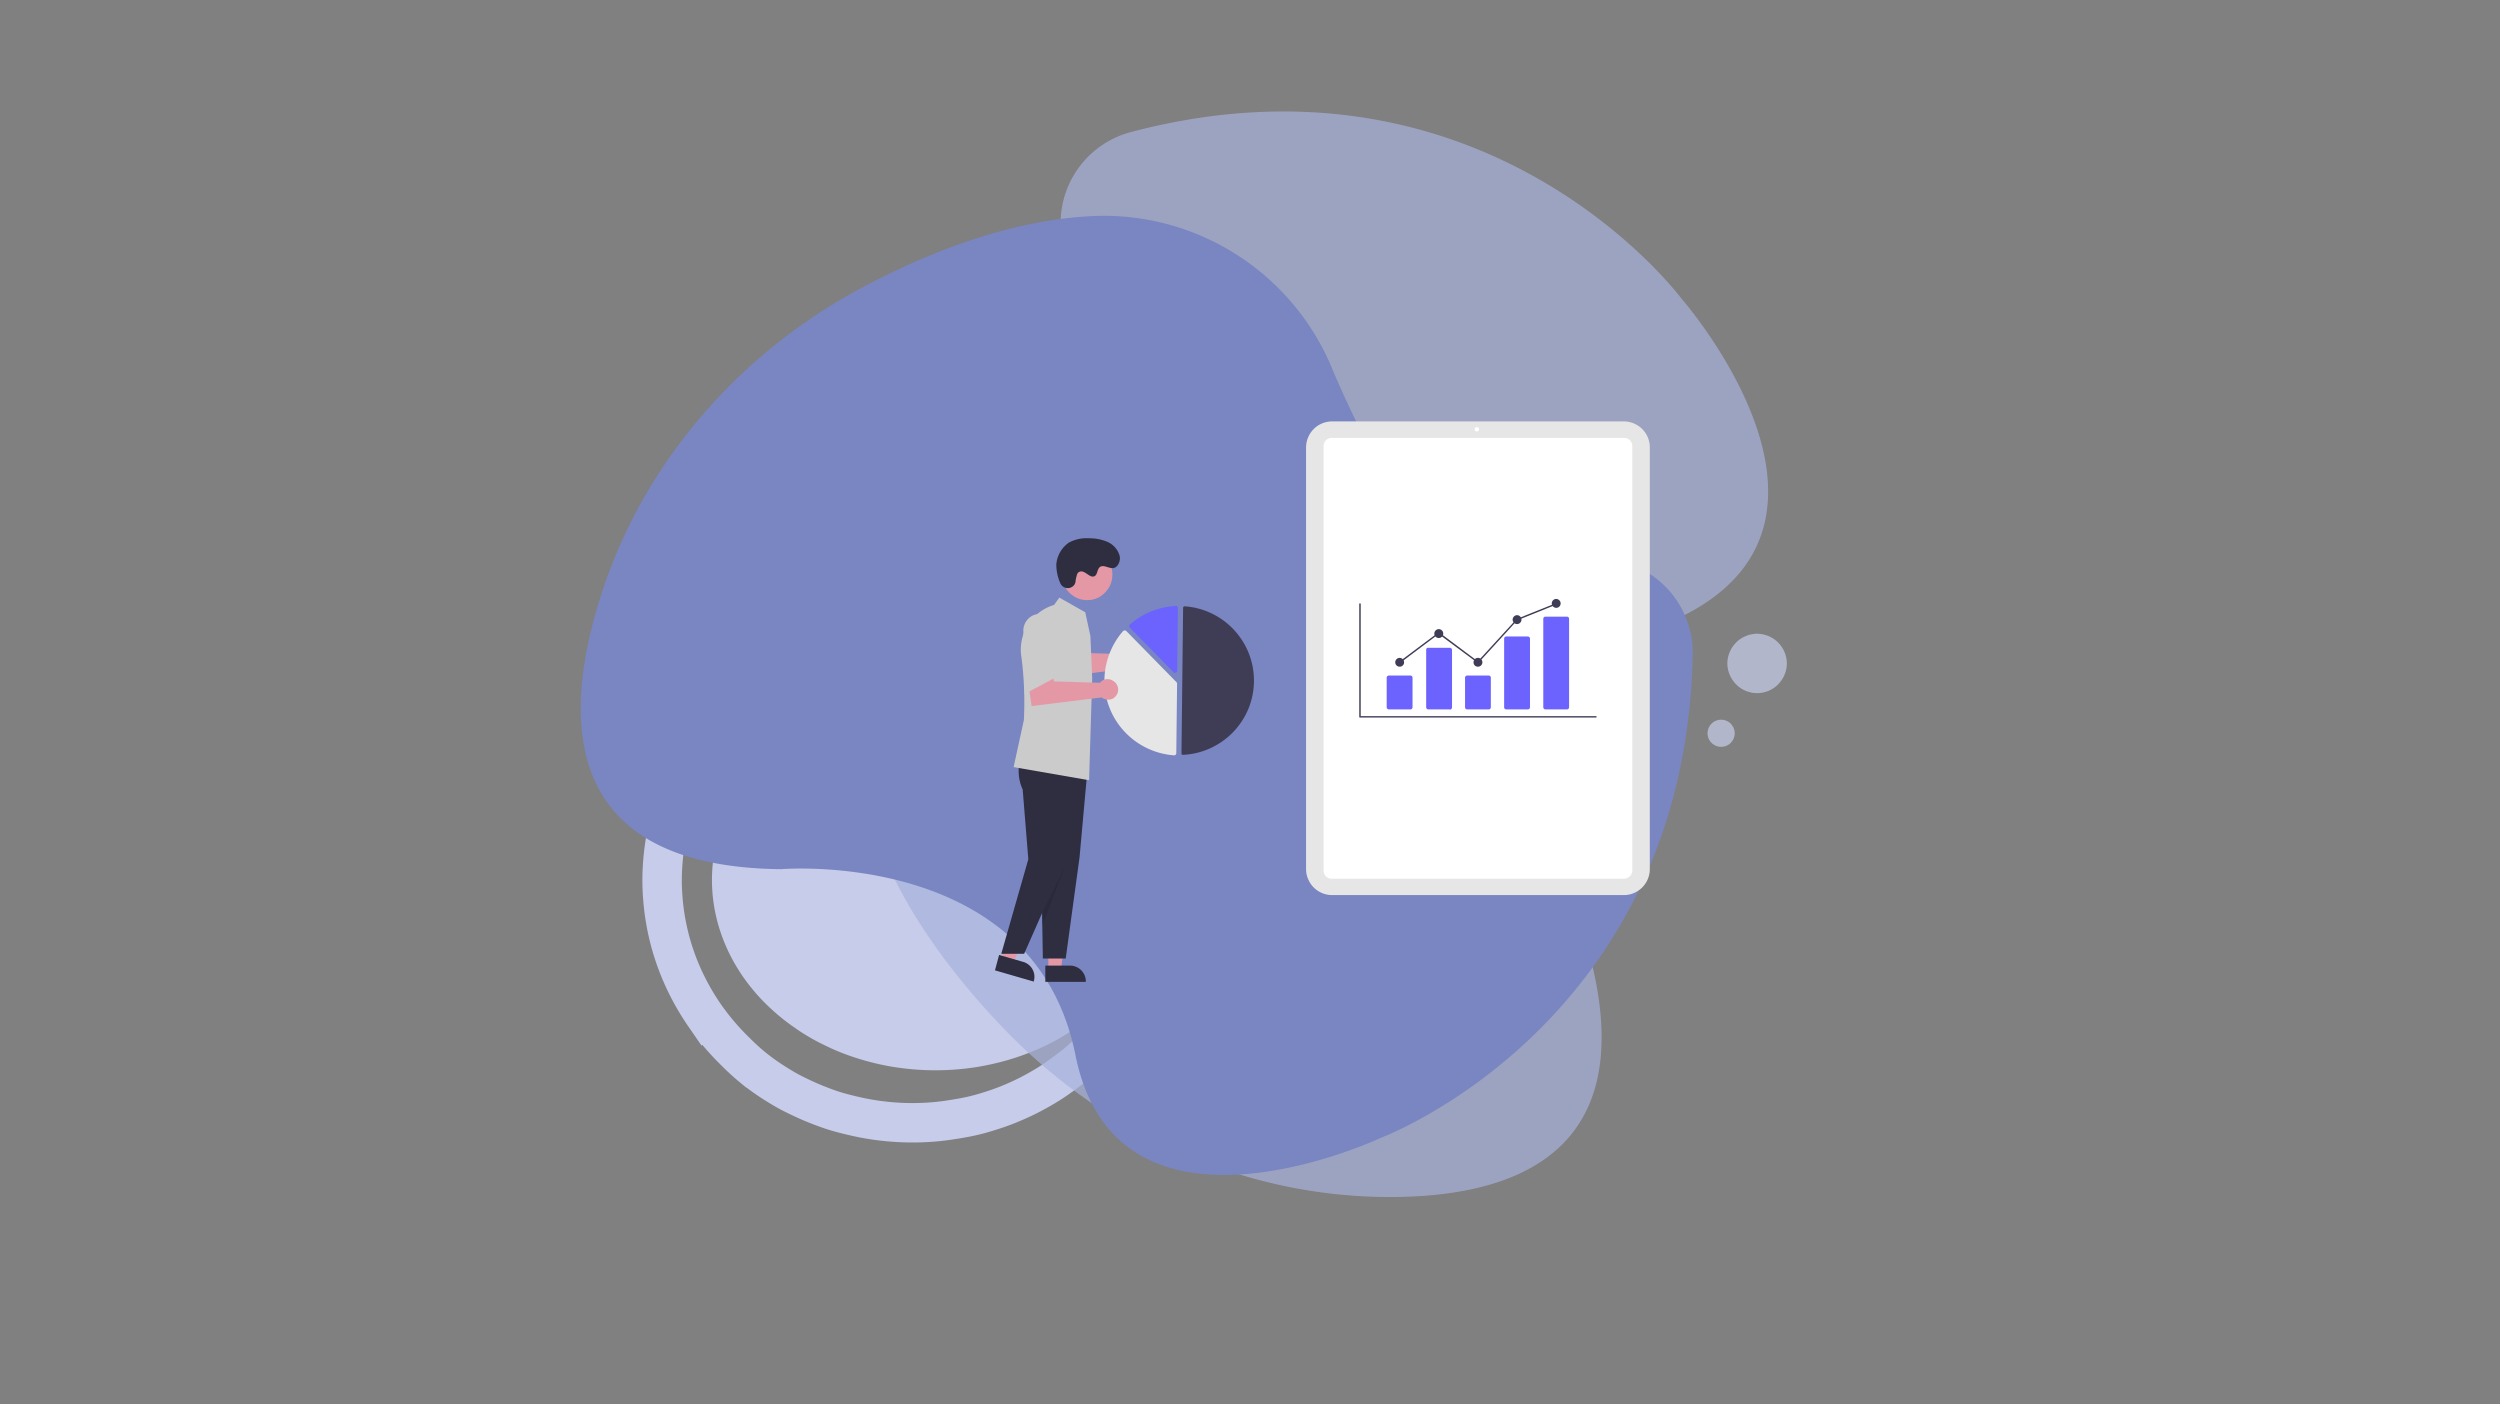 <svg xmlns="http://www.w3.org/2000/svg" xmlns:xlink="http://www.w3.org/1999/xlink" id="Livello_1" data-name="Livello 1" viewBox="0 0 443.81 249.33"><rect x="0" y="0" width="443.81" height="249.33" fill="#808080" stroke="none"/><defs><style>.cls-1,.cls-5{fill:none;}.cls-2{clip-path:url(#clip-path);}.cls-3,.cls-8{fill:#c6cce9;}.cls-4{clip-path:url(#clip-path-2);}.cls-5{stroke:#c6cce9;stroke-miterlimit:10;stroke-width:7px;}.cls-6{fill:#a8b1da;}.cls-6,.cls-8{fill-opacity:0.71;}.cls-7{fill:#7986c2;}.cls-9{clip-path:url(#clip-path-3);}.cls-10{fill:#e6e6e6;}.cls-11{fill:#fff;}.cls-12{clip-path:url(#clip-path-4);}.cls-13{fill:#3f3d56;}.cls-14{fill:#6c63ff;}.cls-15{fill:#e498a6;}.cls-16{clip-path:url(#clip-path-5);}.cls-17{fill:#2f2e41;}.cls-18{clip-path:url(#clip-path-6);}.cls-19{fill:#cbcbcb;}.cls-20{fill-opacity:0.1;}</style><clipPath id="clip-path" transform="translate(-0.43 0)"><rect class="cls-1" x="0.43" width="443.81" height="249.33"></rect></clipPath><clipPath id="clip-path-2" transform="translate(-0.43 0)"><rect class="cls-1" x="20" y="16" width="284" height="233.33"></rect></clipPath><clipPath id="clip-path-3" transform="translate(-0.43 0)"><rect class="cls-1" x="232" y="74.8" width="61.33" height="85.2"></rect></clipPath><clipPath id="clip-path-4" transform="translate(-0.43 0)"><rect class="cls-1" x="261.33" y="74.8" width="2.67" height="2.53"></rect></clipPath><clipPath id="clip-path-5" transform="translate(-0.43 0)"><rect class="cls-1" x="185.33" y="170.67" width="8" height="3.87"></rect></clipPath><clipPath id="clip-path-6" transform="translate(-0.43 0)"><rect class="cls-1" x="176" y="169.33" width="9.33" height="5.2"></rect></clipPath></defs><title>Crm riduzione costi</title><g class="cls-2"><path class="cls-1" d="M.43,0H444.24V249.33H.43Z" transform="translate(-0.43 0)"></path><path class="cls-1" d="M.43,0H444.24V249.33H.43Z" transform="translate(-0.43 0)"></path></g><path class="cls-3" d="M206.15,156.26a29.58,29.58,0,0,1-.77,6.57,29.53,29.53,0,0,1-.94,3.21,32.67,32.67,0,0,1-1.31,3.12,33.86,33.86,0,0,1-1.67,3,32.19,32.19,0,0,1-2,2.83,34.24,34.24,0,0,1-2.32,2.66,35.77,35.77,0,0,1-2.61,2.45c-.92.79-1.88,1.52-2.88,2.22s-2.05,1.36-3.13,2-2.19,1.18-3.34,1.7-2.32,1-3.52,1.42-2.42.79-3.66,1.11-2.5.59-3.78.81-2.55.37-3.84.48-2.59.16-3.89.16-2.59-.05-3.89-.16-2.57-.27-3.85-.48-2.53-.49-3.78-.81-2.46-.69-3.66-1.11-2.37-.89-3.51-1.42-2.26-1.08-3.34-1.7a35.85,35.85,0,0,1-3.13-2,34.94,34.94,0,0,1-2.88-2.22c-.92-.78-1.79-1.6-2.62-2.45a34.1,34.1,0,0,1-2.31-2.66,30.21,30.21,0,0,1-2-2.83,31.48,31.48,0,0,1-1.67-3,30.29,30.29,0,0,1-1.31-3.12,29.57,29.57,0,0,1-.95-3.21A28.77,28.77,0,0,1,127,153a29.82,29.82,0,0,1,2.83-9.6,32.56,32.56,0,0,1,3.67-5.82,32.36,32.36,0,0,1,2.31-2.66c.83-.85,1.7-1.67,2.62-2.45s1.88-1.52,2.88-2.22,2-1.36,3.13-2,2.19-1.17,3.34-1.69,2.31-1,3.51-1.42,2.42-.79,3.66-1.11,2.51-.59,3.78-.81,2.56-.37,3.85-.48,2.59-.16,3.89-.16,2.59,0,3.89.16,2.57.27,3.84.48,2.54.49,3.78.81,2.46.69,3.66,1.11,2.38.9,3.52,1.42,2.26,1.09,3.34,1.69,2.12,1.28,3.13,2,2,1.44,2.88,2.22a35.77,35.77,0,0,1,2.61,2.45,33.13,33.13,0,0,1,6,8.48,33.61,33.61,0,0,1,1.31,3.11,30.9,30.9,0,0,1,.94,3.21A28.49,28.49,0,0,1,206,153,28.1,28.1,0,0,1,206.15,156.26Z" transform="translate(-0.43 0)"></path><g class="cls-4"><path class="cls-5" d="M206.9,156.26a42.36,42.36,0,0,1-.86,8.4,39.17,39.17,0,0,1-1.06,4.1,41.18,41.18,0,0,1-1.47,4c-.56,1.31-1.18,2.58-1.86,3.82a42.21,42.21,0,0,1-2.25,3.63c-.81,1.17-1.68,2.3-2.6,3.39s-1.9,2.13-2.93,3.13-2.11,2-3.23,2.84-2.3,1.73-3.51,2.52-2.46,1.5-3.74,2.17-2.6,1.26-3.95,1.81-2.72,1-4.11,1.42-2.81.75-4.24,1-2.87.48-4.31.62-2.9.21-4.36.21-2.91-.07-4.36-.21-2.89-.34-4.32-.62-2.84-.62-4.23-1-2.77-.89-4.11-1.42-2.67-1.15-4-1.81-2.53-1.39-3.75-2.17-2.38-1.63-3.5-2.52A41.66,41.66,0,0,1,131,186.7q-1.54-1.5-2.93-3.13c-.92-1.09-1.79-2.22-2.6-3.39a42.1,42.1,0,0,1-2.24-3.63,42.19,42.19,0,0,1-3.34-7.79,41.89,41.89,0,0,1-1.7-8.28c-.14-1.4-.22-2.81-.22-4.22s.08-2.82.22-4.22a41.89,41.89,0,0,1,1.7-8.28,40.22,40.22,0,0,1,1.47-4,42.33,42.33,0,0,1,1.87-3.83c.69-1.24,1.43-2.44,2.24-3.62s1.68-2.3,2.6-3.39a44.56,44.56,0,0,1,9.67-8.49c1.22-.78,2.46-1.5,3.75-2.17s2.6-1.26,4-1.81,2.71-1,4.11-1.42a43.41,43.41,0,0,1,4.23-1,41.6,41.6,0,0,1,4.32-.62c1.45-.14,2.9-.21,4.36-.21s2.91.07,4.36.21a41.8,41.8,0,0,1,4.31.62c1.43.27,2.84.61,4.24,1s2.76.89,4.11,1.42,2.66,1.14,3.95,1.81,2.53,1.39,3.74,2.17a43.21,43.21,0,0,1,3.51,2.52q1.68,1.33,3.23,2.84A41.25,41.25,0,0,1,196.8,129c.92,1.09,1.79,2.22,2.6,3.39s1.56,2.38,2.25,3.62,1.3,2.52,1.86,3.83a40.22,40.22,0,0,1,1.47,4,41.89,41.89,0,0,1,1.7,8.28A39.63,39.63,0,0,1,206.9,156.26Z" transform="translate(-0.43 0)"></path></g><path class="cls-6" d="M155.25,146.38c4.4,13.65,13.64,26,23.08,35.92,17.94,18.79,42.52,30.11,68.52,30.2,23,.07,45.41-8.19,35.49-44.11,0,0-16-42.09,17.35-59.31S298.92,53,298.92,53,264.59,6.63,201.05,23.48A16.75,16.75,0,0,0,189,42.72c2.62,14.21,4,35.59-7.87,46.48-4.66,4.27-8.32,7.4-11.17,9.69a43.86,43.86,0,0,0-14.66,47.5Z" transform="translate(-0.43 0)"></path><path class="cls-7" d="M195.27,38.33c-14.34.46-28.8,5.91-40.93,12.26-23,12-40.71,32.53-47.95,57.47-6.4,22-4.63,45.85,32.68,46.24,0,0,44.92-3.8,52.28,33S245.55,202,245.55,202s54.07-20.17,55.38-85.83a16.73,16.73,0,0,0-15.18-16.91c-14.39-1.42-35.35-6-42.56-20.37-2.84-5.66-4.84-10-6.25-13.41a43.92,43.92,0,0,0-41.66-27.16Z" transform="translate(-0.43 0)"></path><path class="cls-8" d="M308.38,130.17a2.39,2.39,0,0,1-.18.92,2.64,2.64,0,0,1-.52.79,2.73,2.73,0,0,1-.78.52,2.48,2.48,0,0,1-.93.18,2.39,2.39,0,0,1-.92-.18,2.6,2.6,0,0,1-.78-.52,2.49,2.49,0,0,1-.53-.79,2.6,2.6,0,0,1-.18-.92,2.64,2.64,0,0,1,.18-.92,2.57,2.57,0,0,1,.53-.78,2.27,2.27,0,0,1,.78-.52,2.39,2.39,0,0,1,.92-.18,2.48,2.48,0,0,1,.93.18,2.37,2.37,0,0,1,.78.52,2.73,2.73,0,0,1,.52.78A2.43,2.43,0,0,1,308.38,130.17Z" transform="translate(-0.43 0)"></path><path class="cls-8" d="M317.64,117.78a5.89,5.89,0,0,1-.1,1,5.25,5.25,0,0,1-.31,1,5.48,5.48,0,0,1-1.15,1.72,5.11,5.11,0,0,1-.8.66,5.41,5.41,0,0,1-.92.49,5.76,5.76,0,0,1-1,.3,5.16,5.16,0,0,1-1,.1,5.07,5.07,0,0,1-1-.1,5.76,5.76,0,0,1-1-.3,5.41,5.41,0,0,1-.92-.49,5.11,5.11,0,0,1-.8-.66,5.48,5.48,0,0,1-1.15-1.72,5.25,5.25,0,0,1-.31-1,5.07,5.07,0,0,1-.1-1,5.16,5.16,0,0,1,.1-1,5,5,0,0,1,.31-1,4.79,4.79,0,0,1,.49-.92,5.5,5.5,0,0,1,.66-.8,4.61,4.61,0,0,1,.8-.66,5.41,5.41,0,0,1,.92-.49,5,5,0,0,1,1-.3,5.07,5.07,0,0,1,1-.11,5.17,5.17,0,0,1,1,.11,5,5,0,0,1,1,.3,5.41,5.41,0,0,1,.92.49,4.61,4.61,0,0,1,.8.66,5.5,5.5,0,0,1,.66.8,4.79,4.79,0,0,1,.49.92,5,5,0,0,1,.31,1A6,6,0,0,1,317.64,117.78Z" transform="translate(-0.43 0)"></path><g class="cls-9"><path class="cls-10" d="M288.69,158.9H236.92a4.62,4.62,0,0,1-3.27-1.35,4.59,4.59,0,0,1-1-1.5,4.43,4.43,0,0,1-.36-1.76V79.42a4.64,4.64,0,0,1,1.36-3.26,4.51,4.51,0,0,1,1.5-1,4.69,4.69,0,0,1,1.77-.35h51.77a4.61,4.61,0,0,1,1.76.35,4.66,4.66,0,0,1,1.51,1,4.58,4.58,0,0,1,1.35,3.26v74.87a4.61,4.61,0,0,1-.35,1.76,4.75,4.75,0,0,1-1,1.5,4.63,4.63,0,0,1-1.51,1A4.42,4.42,0,0,1,288.69,158.9Z" transform="translate(-0.43 0)"></path></g><path class="cls-11" d="M288.78,156H236.83a1.41,1.41,0,0,1-.54-.11,1.38,1.38,0,0,1-.47-.31,1.33,1.33,0,0,1-.31-.46,1.68,1.68,0,0,1-.11-.54V79.17a1.62,1.62,0,0,1,.11-.54,1.48,1.48,0,0,1,.31-.47,1.54,1.54,0,0,1,.47-.31,1.41,1.41,0,0,1,.54-.11h51.95a1.45,1.45,0,0,1,.54.11,1.82,1.82,0,0,1,.47.31,1.45,1.45,0,0,1,.3.47,1.24,1.24,0,0,1,.11.54v75.37a1.27,1.27,0,0,1-.11.54,1.31,1.31,0,0,1-.3.46,1.6,1.6,0,0,1-.47.31A1.45,1.45,0,0,1,288.78,156Z" transform="translate(-0.43 0)"></path><g class="cls-12"><path class="cls-11" d="M263,76.21a.38.38,0,0,1-.4.39.39.39,0,0,1-.39-.39.34.34,0,0,1,.12-.27.37.37,0,0,1,.27-.12.4.4,0,0,1,.29.12A.37.37,0,0,1,263,76.21Z" transform="translate(-0.43 0)"></path></g><path class="cls-13" d="M283.74,127.38H241.86a.12.12,0,0,1-.13-.14v-20a.12.12,0,0,1,.13-.13.12.12,0,0,1,.13.13v19.89h41.75a.12.12,0,0,1,.13.13C283.87,127.33,283.83,127.38,283.74,127.38Z" transform="translate(-0.43 0)"></path><path class="cls-14" d="M250.81,125.94H247a.38.38,0,0,1-.28-.12.36.36,0,0,1-.12-.27v-5.24a.34.34,0,0,1,.12-.27.38.38,0,0,1,.28-.12h3.8a.38.38,0,0,1,.28.12.37.37,0,0,1,.11.27v5.24a.39.39,0,0,1-.11.27A.38.38,0,0,1,250.81,125.94Z" transform="translate(-0.43 0)"></path><path class="cls-14" d="M257.76,125.94H254a.34.34,0,0,1-.27-.12.36.36,0,0,1-.12-.27V115.34a.37.37,0,0,1,.12-.27A.33.33,0,0,1,254,115h3.81a.35.35,0,0,1,.27.11.37.37,0,0,1,.12.27v10.21a.41.41,0,0,1-.39.39Z" transform="translate(-0.43 0)"></path><path class="cls-14" d="M264.7,125.94h-3.8a.38.38,0,0,1-.28-.12.39.39,0,0,1-.11-.27v-5.24a.37.37,0,0,1,.11-.27.38.38,0,0,1,.28-.12h3.8a.38.38,0,0,1,.28.12.33.33,0,0,1,.11.27v5.24a.35.35,0,0,1-.11.27A.38.38,0,0,1,264.7,125.94Z" transform="translate(-0.43 0)"></path><path class="cls-14" d="M271.65,125.94h-3.81a.39.39,0,0,1-.27-.11.34.34,0,0,1-.12-.26V113.36a.34.34,0,0,1,.12-.26.39.39,0,0,1,.27-.11h3.81a.39.39,0,0,1,.27.11.37.37,0,0,1,.12.26v12.21a.37.37,0,0,1-.12.26A.39.39,0,0,1,271.65,125.94Z" transform="translate(-0.43 0)"></path><path class="cls-14" d="M278.59,125.94h-3.8a.38.38,0,0,1-.28-.12.39.39,0,0,1-.11-.27v-15.7a.4.4,0,0,1,.11-.27.41.41,0,0,1,.28-.11h3.8a.39.39,0,0,1,.28.11.36.36,0,0,1,.11.27v15.7a.35.35,0,0,1-.11.27A.36.36,0,0,1,278.59,125.94Z" transform="translate(-0.43 0)"></path><path class="cls-13" d="M249.69,117.57a.75.75,0,0,1-.23.56.74.74,0,0,1-.55.22.78.78,0,0,1-.56-.22.79.79,0,0,1-.23-.56.79.79,0,0,1,.79-.78.79.79,0,0,1,.78.78Z" transform="translate(-0.43 0)"></path><path class="cls-13" d="M256.64,112.47a.79.79,0,1,1-.23-.55A.77.77,0,0,1,256.64,112.47Z" transform="translate(-0.43 0)"></path><path class="cls-13" d="M263.59,117.57a.76.76,0,0,1-.24.56.74.74,0,0,1-.55.22.75.75,0,0,1-.78-.78.74.74,0,0,1,.22-.55.75.75,0,0,1,.56-.23.71.71,0,0,1,.55.23A.72.72,0,0,1,263.59,117.57Z" transform="translate(-0.43 0)"></path><path class="cls-13" d="M270.53,110a.8.8,0,0,1-.79.79.74.74,0,0,1-.55-.24.77.77,0,0,1,0-1.1.76.76,0,0,1,1.11,0A.75.75,0,0,1,270.53,110Z" transform="translate(-0.43 0)"></path><path class="cls-13" d="M277.48,107.11a.78.78,0,0,1-1.34.56.78.78,0,0,1,0-1.11.77.77,0,0,1,1.1,0A.74.74,0,0,1,277.48,107.11Z" transform="translate(-0.43 0)"></path><path class="cls-13" d="M262.82,117.74l-7-5.19L249,117.68l-.15-.22,7-5.24,6.93,5.18,6.89-7.52h0l6.94-2.79.1.24-6.92,2.78Z" transform="translate(-0.43 0)"></path><path class="cls-15" d="M201.63,115.49a1.72,1.72,0,0,0-1.4.65l-8.14-.25-.32-1.37-4.21,2,.54,3.75,12.41-1.59a1.85,1.85,0,0,0,1.64.31,2,2,0,0,0,.74-.43,1.69,1.69,0,0,0,.45-.72,1.76,1.76,0,0,0,.09-.85,1.89,1.89,0,0,0-1-1.35A1.85,1.85,0,0,0,201.63,115.49Z" transform="translate(-0.43 0)"></path><path class="cls-15" d="M186.54,172.15h2.23l1.06-8.57h-3.29Z" transform="translate(-0.43 0)"></path><g class="cls-16"><path class="cls-17" d="M186,171.42h4.39a2.63,2.63,0,0,1,1.07.22,2.67,2.67,0,0,1,.91.6,3,3,0,0,1,.61.91,2.75,2.75,0,0,1,.21,1.06v.09H186Z" transform="translate(-0.43 0)"></path></g><path class="cls-15" d="M178.14,170.39l2.14.61,3.4-7.94-3.16-.91Z" transform="translate(-0.43 0)"></path><g class="cls-18"><path class="cls-17" d="M177.79,169.53l4.22,1.21a2.67,2.67,0,0,1,1,.5,2.61,2.61,0,0,1,.71.84,2.65,2.65,0,0,1,.33,1,2.87,2.87,0,0,1-.09,1.09l0,.09-6.9-2Z" transform="translate(-0.43 0)"></path></g><path class="cls-17" d="M183.81,134.93a7.76,7.76,0,0,0,.46,5.22l1,12.39.29,17.62h4.06l2.46-18,1.47-16.28Z" transform="translate(-0.43 0)"></path><path class="cls-17" d="M181.52,134.93a7.76,7.76,0,0,0,.46,5.22l1,12.39-4.8,16.78h4.06l7.55-17.13,1.47-16.28Z" transform="translate(-0.43 0)"></path><path class="cls-15" d="M197.9,102.06a4.42,4.42,0,0,1-1.31,3.14,4.26,4.26,0,0,1-1.44,1,4.47,4.47,0,0,1-3.42,0,4.51,4.51,0,0,1-2.42-2.41,4.52,4.52,0,0,1-.34-1.7,4.57,4.57,0,0,1,.34-1.71,4.52,4.52,0,0,1,1-1.44,4.45,4.45,0,0,1,1.45-1,4.47,4.47,0,0,1,3.42,0,4.41,4.41,0,0,1,1.44,1,4.52,4.52,0,0,1,1,1.44A4.39,4.39,0,0,1,197.9,102.06Z" transform="translate(-0.43 0)"></path><path class="cls-19" d="M194,112.89l-.91-4.2-4.6-2.6-.94,1.3a8.28,8.28,0,0,0-5.79,9.28,62.08,62.08,0,0,1,.43,11.17l-1.82,8.34,13.4,2.33.55-18.12Z" transform="translate(-0.43 0)"></path><path class="cls-20" d="M189.57,153.68l-4.18,8.42v2.42Z" transform="translate(-0.43 0)"></path><path class="cls-17" d="M188.63,103.46a1.44,1.44,0,0,0,2.6.23c0-.09.08-.17.11-.26a6.55,6.55,0,0,1,.34-1.58.83.83,0,0,1,.29-.3c1-.56,1.9,1.22,2.79.72.54-.31.42-1.19.91-1.59.64-.52,1.56.26,2.38.17s1.35-1.25,1.15-2.15a3.83,3.83,0,0,0-2.1-2.47,7.93,7.93,0,0,0-3.26-.67,6.61,6.61,0,0,0-3.68.78,5.21,5.21,0,0,0-2.21,3.89A8.25,8.25,0,0,0,188.63,103.46Z" transform="translate(-0.43 0)"></path><path class="cls-13" d="M210.49,134h0a12.81,12.81,0,0,0,2.46-.36,13.19,13.19,0,0,0,2.36-.82,13.94,13.94,0,0,0,2.15-1.24,12.73,12.73,0,0,0,1.89-1.62,13.37,13.37,0,0,0,2.71-4.15,13.91,13.91,0,0,0,.72-2.38,13.62,13.62,0,0,0,.26-2.47,13.28,13.28,0,0,0-.88-4.88,13.32,13.32,0,0,0-4.46-5.87,13.13,13.13,0,0,0-2.13-1.29,13.58,13.58,0,0,0-2.33-.87,12.77,12.77,0,0,0-2.46-.41.32.32,0,0,0-.23.07.29.29,0,0,0-.09.22l-.29,25.77A.26.26,0,0,0,210.49,134Z" transform="translate(-0.43 0)"></path><path class="cls-10" d="M200.11,111.92a.41.41,0,0,1,.28.11l8.89,9.07a.41.41,0,0,1,.11.28l-.14,12.33a.38.38,0,0,1-.42.38,13.39,13.39,0,0,1-3.6-.78,13.33,13.33,0,0,1-5.9-4.28,13.21,13.21,0,0,1-2.65-10.41,13.54,13.54,0,0,1,1.11-3.51,13,13,0,0,1,2-3.06.35.35,0,0,1,.28-.13Z" transform="translate(-0.43 0)"></path><path class="cls-14" d="M209.15,107.55a.39.39,0,0,1,.27.11.36.36,0,0,1,.12.28l-.13,11.13a.35.35,0,0,1-.24.35.39.39,0,0,1-.43-.09L201,111.42a.4.4,0,0,1-.1-.28.37.37,0,0,1,.11-.27l0,0a13.43,13.43,0,0,1,8.12-3.3Z" transform="translate(-0.43 0)"></path><path class="cls-15" d="M197.08,120.56a1.74,1.74,0,0,0-1.39.65l-8.14-.25-.32-1.37-4.21,2,.54,3.75L196,123.81a2,2,0,0,0,.78.35,1.75,1.75,0,0,0,.85,0,1.63,1.63,0,0,0,.74-.43,1.71,1.71,0,0,0,.46-.72,1.73,1.73,0,0,0,.08-.85,1.77,1.77,0,0,0-.32-.79,1.7,1.7,0,0,0-.64-.55A1.77,1.77,0,0,0,197.08,120.56Z" transform="translate(-0.43 0)"></path><path class="cls-19" d="M182.33,123.19,182.1,112a2.83,2.83,0,0,1,.21-1.15,3,3,0,0,1,1.59-1.64A3.14,3.14,0,0,1,185,109a3.21,3.21,0,0,1,1.14.22,3,3,0,0,1,1.62,1.61A2.75,2.75,0,0,1,188,112v8.17Z" transform="translate(-0.43 0)"></path></svg>